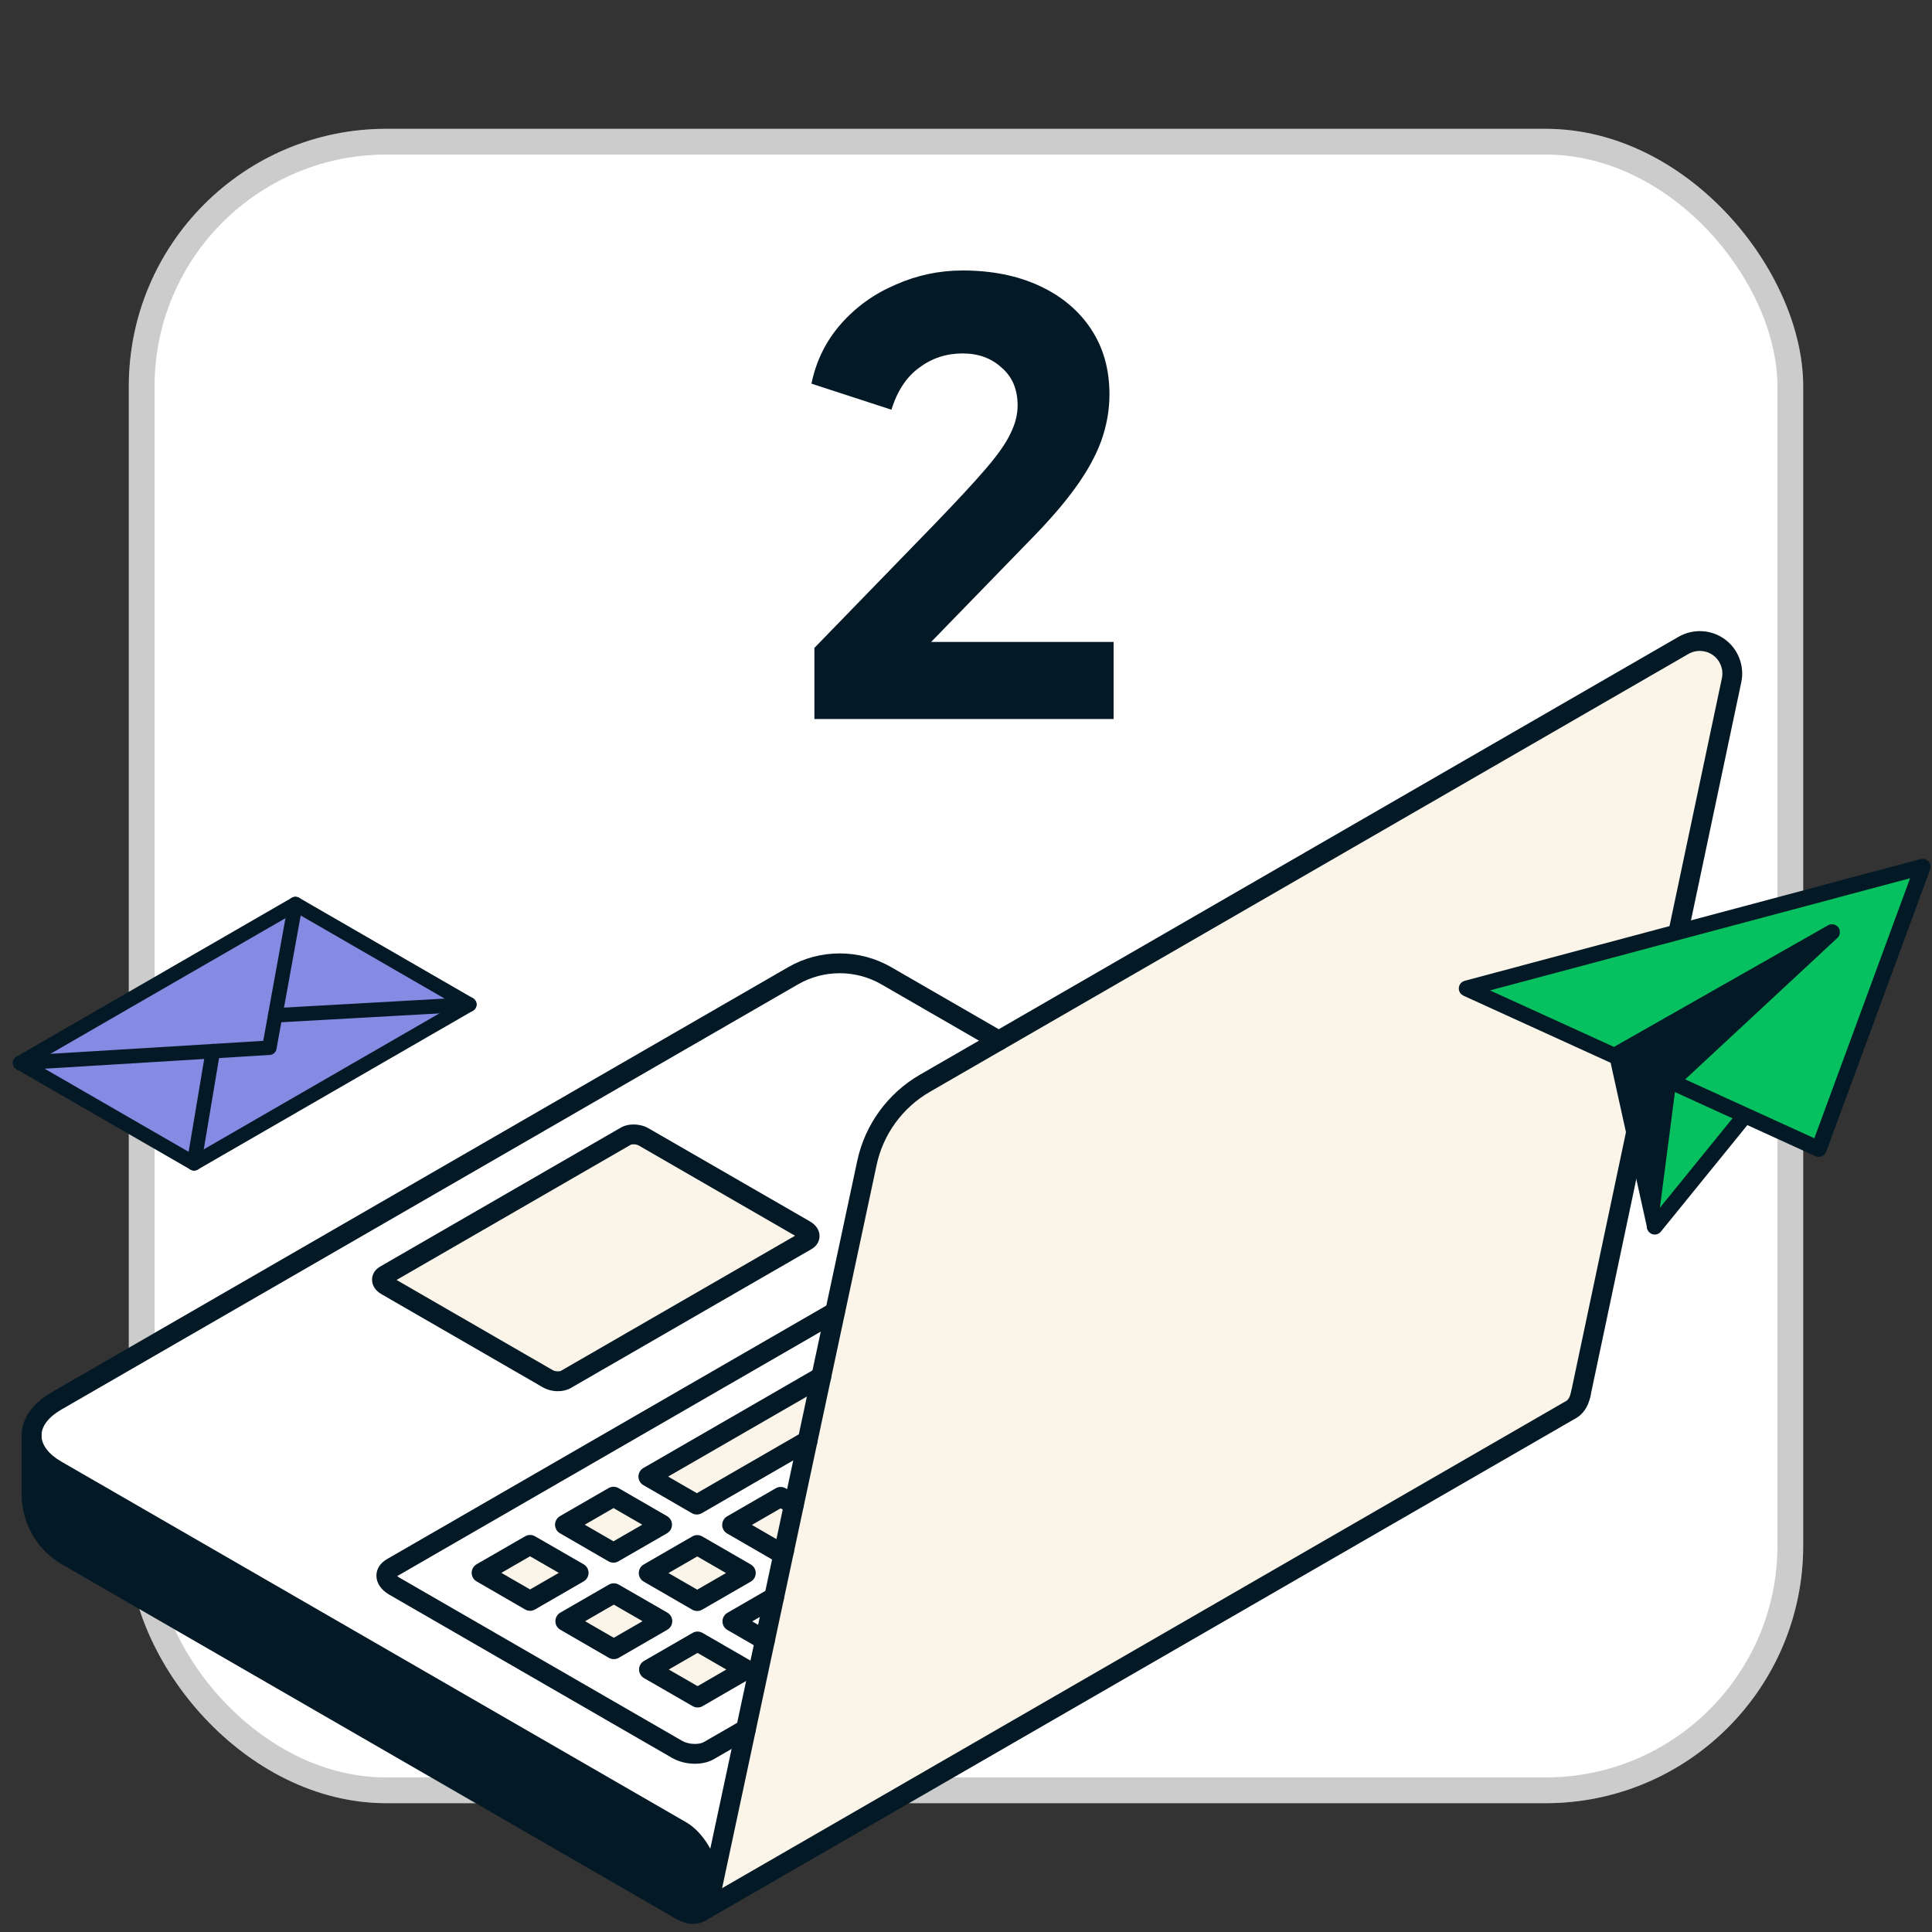 <svg xmlns="http://www.w3.org/2000/svg" fill="none" viewBox="0 0 150 150">
  <rect x="0" y="0" width="150" height="150" fill="#333333" stroke="none"/>
  <rect width="130" height="130" x="10" y="10" fill="#fff" rx="20"/>
  <rect width="128" height="128" x="11" y="11" stroke="#000" stroke-linecap="round" stroke-opacity=".2" stroke-width="2" rx="19"/>
  <path fill="#FBF5E9" d="M133.455 50.248c.804.586 1.193 1.592.985 2.566l-11.712 55.425c-.005.017-.005.033-.011.044-.12.552-.377.946-.728 1.149l-67.493 38.956c.285-.202.498-.547.613-1.001l12.198-57.089c.553-2.61 2.189-4.859 4.504-6.194l58.896-33.999c.865-.498 1.938-.443 2.748.142Z"/>
  <path fill="#fff" d="m77.541 80.795-5.73 3.31c-2.315 1.335-3.951 3.584-4.504 6.194l-2.474 11.561-34.412 19.862c-.635.366-.553.995.175 1.417l21.973 12.682c.728.422 1.822.465 2.452.104l2.895-1.669-2.775 12.973c.038-.197.06-.416.06-.657 0-1.707-1.034-3.687-2.315-4.426L4.367 114.137c-1.275-.733-1.915-1.707-1.915-2.681 0-.968.64-1.937 1.915-2.675l57.205-33.02c2.244-1.297 5.002-1.297 7.246 0l8.723 5.034ZM62.617 96.317c.361-.208.312-.569-.099-.81L49.981 88.274c-.41-.241-1.034-.268-1.395-.06l-18.689 10.79c-.356.208-.312.569.099.804l12.538 7.238c.41.236 1.04.263 1.395.055l18.689-10.784Z"/>
  <path fill="#fff" d="m59.388 127.345-1.472 6.91-2.895 1.669c-.629.361-1.724.318-2.452-.104L30.597 123.138c-.728-.422-.81-1.051-.175-1.417l34.412-19.862-1.073 5.034-13.424 7.748 3.765 2.177 8.597-4.962-1.056 4.957h-.005l-1.029-.597-3.771 2.178 3.765 2.178.268-.154-1.483 6.927Zm-5.226 4.454 3.765-2.178-3.771-2.177-3.771 2.177 3.776 2.178Zm-.033-7.49 3.776-2.178-3.771-2.178-3.771 2.178 3.765 2.178Zm-6.474 3.736 3.771-2.177-3.771-2.172-3.765 2.172 3.765 2.177Zm-.027-7.49 3.776-2.177-3.771-2.178-3.771 2.178 3.765 2.177Zm-6.474 3.737 3.771-2.178-3.771-2.172-3.765 2.172 3.765 2.178Z"/>
  <path fill="#FBF5E9" d="m63.761 106.893-1.062 4.963-8.597 4.962-3.765-2.177 13.424-7.748Zm-1.242-11.386c.41.241.46.602.099.81L43.928 107.101c-.356.208-.985.181-1.395-.055L29.995 99.808c-.41-.235-.454-.596-.099-.804l18.689-10.79c.361-.208.985-.18 1.395.06l12.538 7.233Zm-.876 21.306-.772 3.605-.268.154-3.765-2.178 3.771-2.178 1.029.597h.005Zm-3.716 12.808-3.765 2.178-3.776-2.178 3.771-2.177 3.771 2.177Zm-.022-7.49-3.776 2.178-3.765-2.178 3.771-2.178 3.771 2.178Z"/>
  <path fill="#031926" d="M55.202 146.571c0 .241-.022.46-.06.657l-.033.159c-.115.454-.328.799-.613 1.001l-.093.055c-.405.235-.936.213-1.516-.121L5.193 120.79c-1.697-.979-2.742-2.785-2.742-4.743v-4.591c0 .974.64 1.948 1.915 2.681L52.887 142.145c1.28.739 2.315 2.719 2.315 4.426Z"/>
  <path fill="#FBF5E9" d="m51.426 125.868-3.771 2.177-3.765-2.177 3.765-2.172 3.771 2.172Zm-.022-7.49-3.776 2.177-3.765-2.177 3.771-2.178 3.771 2.178Zm-6.48 3.736-3.771 2.178-3.765-2.178 3.765-2.172 3.771 2.172Z"/>
  <path fill="#031926" d="M59.388 128.114c-.131 0-.263-.033-.384-.103l-2.528-1.461c-.238-.138-.384-.391-.384-.666s.146-.528.384-.666l3.24-1.871c.368-.212.839-.086 1.051.281.212.368.087.838-.281 1.051l-2.087 1.205 1.376.795c.368.213.494.683.281 1.051-.142.246-.401.384-.667.384Z"/>
  <path fill="#031926" d="M55.142 147.997c-.049 0-.098-.004-.147-.014-.417-.081-.689-.484-.608-.901.031-.158.046-.33.046-.511 0-1.434-.884-3.156-1.931-3.76L3.982 114.803c-1.483-.853-2.3-2.041-2.3-3.347 0-1.296.816-2.482 2.299-3.341L61.187 75.095c2.472-1.429 5.544-1.428 8.015 0l8.723 5.034c.368.212.494.682.281 1.05-.212.368-.683.494-1.05.281l-8.723-5.034c-1.997-1.154-4.479-1.154-6.476 0L4.751 109.447c-.987.571-1.531 1.285-1.531 2.009 0 .721.558 1.455 1.53 2.015l48.521 28.008c1.514.874 2.7 3.111 2.7 5.092 0 .279-.025.55-.074.804-.071.367-.393.622-.754.622Z"/>
  <path fill="#031926" d="M54.497 149.157c-.24 0-.477-.112-.627-.323-.246-.346-.166-.826.18-1.072.134-.096.246-.296.313-.564.104-.411.52-.663.934-.557.412.104.661.522.557.934-.159.63-.475 1.128-.912 1.439-.135.097-.291.143-.445.143Z"/>
  <path fill="#031926" d="M53.808 149.37c-.42 0-.863-.127-1.305-.382L4.809 121.456c-1.928-1.113-3.126-3.186-3.126-5.409v-4.75c0-.424.344-.769.769-.769.425 0 .769.345.769.769v4.75c0 1.676.903 3.238 2.357 4.078l47.694 27.531c.178.103.514.255.746.121.368-.213.837-.087 1.05.279.213.367.088.839-.279 1.052-.302.176-.633.262-.981.262Z"/>
  <path fill="#031926" d="M55.109 148.155c-.053 0-.107-.005-.161-.017-.415-.088-.68-.497-.591-.912l12.198-57.088c.596-2.816 2.372-5.258 4.871-6.699l58.897-33.999c1.125-.648 2.531-.575 3.582.185 1.053.766 1.558 2.081 1.287 3.35l-11.711 55.423c-.088.416-.5.678-.912.594-.415-.089-.681-.496-.593-.912l11.711-55.424c.145-.677-.125-1.378-.685-1.786-.56-.405-1.31-.445-1.911-.098L72.195 84.77c-2.122 1.224-3.63 3.297-4.136 5.688L55.861 147.547c-.077.361-.396.608-.751.608Z"/>
  <path fill="#031926" d="M54.404 149.212c-.266 0-.524-.138-.667-.385-.212-.368-.087-.837.281-1.05l67.588-39.011c.16-.092.291-.328.361-.647.003-.016.007-.032.012-.048.006-.027.014-.055.021-.075.133-.403.57-.622.973-.486.385.128.601.533.501.92-.002.011-.005.022-.008.034-.168.753-.545 1.317-1.09 1.633l-67.587 39.011c-.121.07-.254.104-.385.104Zm-11.087-41.2c-.403 0-.82-.1-1.167-.299l-12.54-7.239c-.457-.262-.722-.669-.724-1.114-.002-.416.225-.788.621-1.02l18.693-10.792c.604-.348 1.516-.321 2.169.063l12.533 7.23c.465.273.728.683.726 1.13-.002.415-.231.784-.628 1.012L44.313 107.767c-.281.164-.633.245-.996.245Zm-12.528-8.636 12.128 7.004c.202.116.534.106.623.057l18.187-10.494L49.597 88.94c-.212-.123-.537-.111-.628-.06L30.789 99.376Zm23.163 37.561c-.614 0-1.251-.152-1.768-.451l-21.972-12.682c-.628-.364-.988-.899-.988-1.468 0-.516.296-.983.812-1.281l34.412-19.861c.368-.213.839-.087 1.05.281.213.368.086.838-.281 1.05L30.835 122.37c.035.03.084.065.148.102l21.972 12.683c.531.306 1.327.306 1.684.103l2.893-1.669c.368-.211.838-.085 1.05.282.212.368.086.838-.282 1.051l-2.895 1.669c-.405.232-.92.346-1.453.346Z"/>
  <path fill="#031926" d="M41.154 125.061c-.133 0-.266-.034-.385-.103l-3.765-2.178c-.238-.137-.384-.391-.384-.666 0-.274.147-.528.385-.665l3.765-2.172c.238-.138.53-.138.768-.001l3.771 2.172c.238.137.385.391.385.666 0.0.275-.146.529-.384.666l-3.771 2.178c-.119.069-.252.103-.385.103Zm-2.228-2.945 2.228 1.288 2.231-1.288-2.231-1.286-2.228 1.286Zm8.729 6.698c-.133 0-.266-.034-.385-.103l-3.765-2.178c-.238-.137-.384-.391-.384-.666 0-.274.147-.528.385-.665l3.765-2.172c.238-.137.53-.138.768-.001l3.771 2.172c.238.138.385.391.385.666 0.0.275-.146.529-.384.666l-3.771 2.178c-.119.069-.252.103-.385.103Zm-2.228-2.945 2.228 1.288 2.232-1.288-2.232-1.286-2.228 1.286Zm8.735 6.699c-.133 0-.265-.034-.384-.103l-3.776-2.177c-.238-.138-.385-.392-.385-.667 0-.274.146-.528.384-.666l3.771-2.177c.238-.137.531-.137.77 0l3.77 2.177c.238.138.384.391.384.666s-.146.528-.384.666l-3.765 2.178c-.119.068-.252.103-.385.103Zm-2.237-2.947 2.237 1.29 2.229-1.289-2.234-1.29-2.232 1.289Zm-4.297-8.297c-.133 0-.266-.034-.385-.103l-3.765-2.178c-.238-.137-.384-.391-.384-.665 0-.275.147-.529.384-.666l3.771-2.178c.238-.137.531-.137.77 0l3.771 2.178c.238.137.384.391.384.666 0 .274-.147.528-.385.666l-3.776 2.177c-.119.069-.252.103-.384.103Zm-2.228-2.946 2.229 1.289 2.237-1.29-2.232-1.289-2.234 1.29Zm8.73 6.7c-.133 0-.266-.035-.385-.103l-3.765-2.178c-.238-.138-.384-.392-.384-.666 0-.275.147-.529.384-.666l3.771-2.177c.238-.138.531-.138.77 0l3.771 2.177c.238.137.384.392.384.666 0 .275-.147.529-.385.666l-3.776 2.178c-.119.068-.252.103-.384.103Zm-2.228-2.946 2.229 1.289 2.237-1.29-2.232-1.289-2.234 1.29Zm2.201-4.545c-.133 0-.266-.035-.385-.103l-3.765-2.178c-.238-.137-.384-.391-.384-.666 0-.274.147-.528.385-.665l13.424-7.748c.368-.213.839-.086 1.051.281.212.368.086.839-.282 1.051l-12.272 7.082 2.228 1.289 8.212-4.74c.368-.213.839-.087 1.051.281.212.368.086.838-.281 1.05l-8.598 4.963c-.119.068-.252.103-.385.103Zm6.501 3.754c-.133 0-.266-.035-.385-.103l-3.765-2.178c-.238-.138-.384-.392-.384-.666 0-.275.147-.529.384-.666l3.771-2.177c.239-.138.532-.138.771 0l1.029.596c.367.214.493.684.28 1.051-.214.368-.684.492-1.051.28l-.644-.373-2.233 1.29 2.244 1.297c.343-.119.734.018.921.345.211.368.083.839-.286 1.049l-.268.154c-.118.067-.25.101-.382.101ZM63.23 55.822v-5.52l9.2-9.476c1.809-1.871 3.174-3.343 4.094-4.416.951-1.104 1.595-2.024 1.932-2.76.368-.736.552-1.457.552-2.162 0-1.257-.414-2.239-1.242-2.944-.797-.736-1.809-1.104-3.036-1.104-1.257 0-2.377.368-3.358 1.104-.981.705-1.702 1.794-2.162 3.266L63 29.786c.368-1.779 1.135-3.327 2.3-4.646 1.165-1.319 2.576-2.331 4.232-3.036C71.188 21.368 72.921 21 74.73 21c2.269 0 4.263.399 5.98 1.196 1.717.797 3.051 1.917 4.002 3.358.951 1.441 1.426 3.128 1.426 5.06 0 1.227-.215 2.438-.644 3.634-.429 1.165-1.089 2.361-1.978 3.588-.859 1.196-1.978 2.499-3.358 3.91l-7.866 8.096H86.46v5.98H63.23Z"/>
  <path fill="#07C160" stroke="#031926" stroke-linejoin="round" stroke-width=".4" d="M135.716 86.761c.04-.048.056-.112.042-.173-.014-.061-.055-.112-.112-.138l-5.817-2.654c-.058-.026-.125-.024-.18.007-.056.031-.093.086-.101.149l-1.47 11.291c-.012.088.036.173.117.209.082.036.177.014.234-.054l7.287-8.637Z"/>
  <path fill="#031926" stroke="#031926" stroke-linejoin="round" stroke-width=".4" d="M128.081 95.312c.021.095.107.161.204.157.097-.004.177-.078.189-.174l1.461-11.219 12.442-11.559c.074-.069.085-.183.025-.265-.06-.082-.172-.106-.26-.056l-16.903 9.601c-.076.043-.115.131-.096.217l2.938 13.298Z"/>
  <path fill="#07C160" stroke="#031926" stroke-linejoin="round" stroke-width=".4" d="M129.61 83.831c-.049.045-.072.113-.062.178.011.066.054.122.115.15l11.466 5.229c.05.023.109.024.16.002.052-.022.092-.064.111-.117l7.788-21.706c.025-.07.01-.148-.041-.203-.05-.055-.126-.077-.198-.058l-35.129 9.244c-.082.021-.141.092-.148.176-.008.084.039.164.116.199l11.467 5.227c.058.027.126.024.182-.008l15.41-8.754-11.237 10.441Z"/>
  <path fill="#031926" d="M128.302 95.532c-.005 0-.01.001-.014.001-.128.005-.241-.082-.269-.207l-2.938-13.298c-.031-.143.058-.284.2-.316.141-.033.282.059.314.201l2.614 11.833 1.276-9.803c.019-.145.152-.246.295-.228.144.019.245.152.227.297l-1.47 11.291c-.016.122-.114.217-.235.229Z"/>
  <path fill="#031926" stroke="#031926" stroke-width=".7" d="M128.5 95.5c-.068.007-.14-.013-.196-.062-.111-.095-.125-.262-.031-.373l6.826-8.408c.094-.111.26-.125.371-.03.11.095.124.262.03.373l-6.826 8.408c-.046.054-.109.085-.174.092Z"/>
  <path fill="#031926" stroke="#031926" stroke-linejoin="round" stroke-width=".7" d="M141.238 89.47c-.046.004-.092-.003-.135-.022l-11.465-5.228c-.081-.037-.138-.111-.152-.199-.014-.087.017-.176.081-.237l10.834-10.065-14.934 8.482c-.072.042-.161.046-.237.011l-11.467-5.227c-.102-.046-.163-.151-.154-.263.009-.112.087-.205.194-.234l35.411-9.455c.095-.025.196.005.262.078.066.073.086.177.052.27l-8.07 21.917c-.025.069-.078.124-.145.152-.024.01-.05.017-.075.019Zm-11.022-5.568 10.847 4.946 7.796-21.172-34.208 9.133 10.674 4.865 16.786-9.535c.116-.066.263-.034.342.075.079.109.064.259-.034.35l-12.203 11.338Z"/>
  <path fill="#858AE3" d="m36.437 77.986-21.37 12.333 1.46-8.71 4.385-.264.457-2.512 15.068-.846Zm0 0-15.068.846 1.568-8.643 13.5 7.796Z"/>
  <path fill="#858AE3" d="m22.937 70.19-2.025 11.155L1.563 82.527 22.937 70.19Z"/>
  <path fill="#858AE3" d="m16.528 81.609-1.46 8.71-13.505-7.792 14.965-.918Z"/>
  <path fill="#031926" d="M15.068 90.881c-.097 0-.195-.025-.282-.075L1.282 83.014C1.107 82.914 1 82.728 1 82.527c0-.201.107-.387.281-.487L22.656 69.703c.174-.1.389-.1.563 0l13.5 7.796c.174.1.281.286.281.487 0 .201-.107.387-.281.487l-21.37 12.333c-.087.05-.184.075-.281.075ZM2.688 82.527l12.379 7.143 20.245-11.683-12.375-7.146L2.688 82.527Z"/>
  <path fill="#031926" d="M1.562 83.09c-.295 0-.543-.23-.561-.528-.019-.31.217-.577.527-.596l18.909-1.155 1.946-10.721c.056-.306.351-.509.654-.453.306.055.509.348.453.654l-2.025 11.155c-.046.255-.261.445-.519.461 0 0-19.373 1.183-19.385 1.183Z"/>
  <path fill="#031926" d="M21.369 79.395c-.296 0-.544-.232-.561-.531-.017-.31.22-.576.53-.593l15.068-.846c.31-.014.576.22.593.53.017.31-.22.576-.53.593 0 0-15.089.847-15.1.847Zm-6.301 11.486c-.031 0-.062-.003-.093-.008-.306-.051-.513-.341-.462-.648l1.46-8.71c.051-.306.342-.511.648-.462.306.051.513.341.462.648l-1.46 8.71c-.046.275-.285.47-.554.47Z"/>
</svg>
